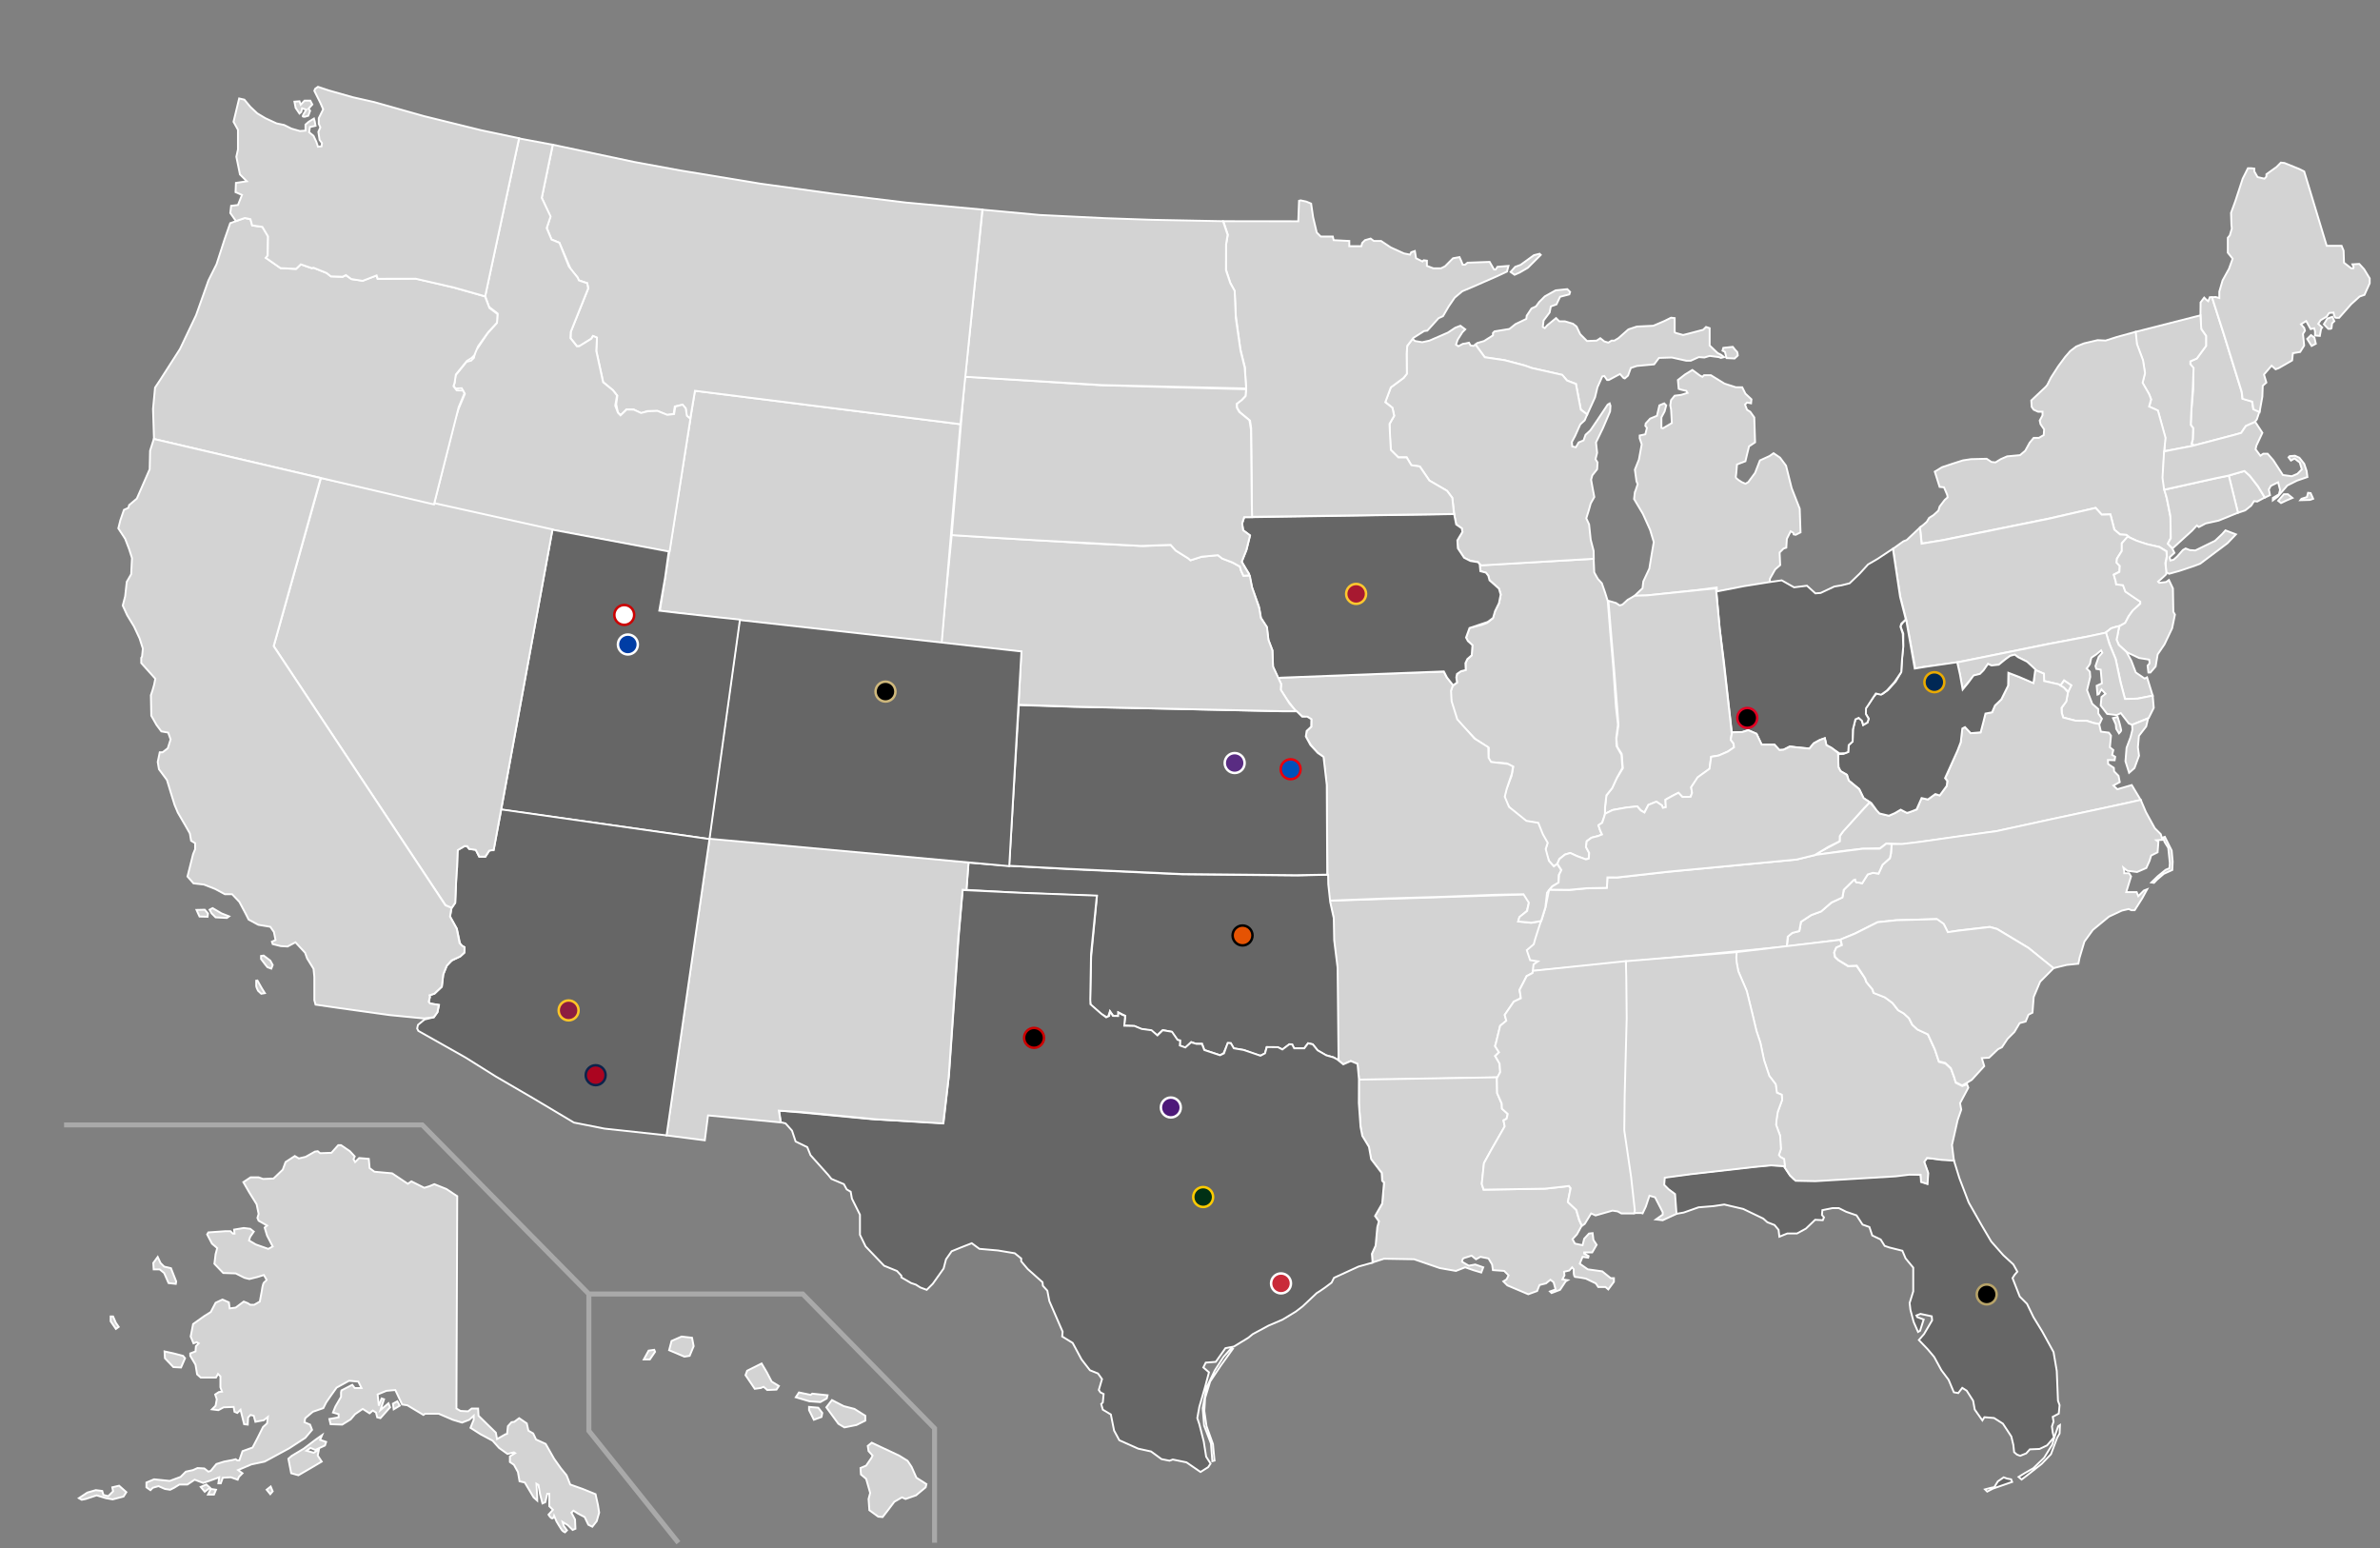 <?xml version="1.0" encoding="UTF-8" standalone="no"?>
<!-- Generator: Adobe Illustrator 13.0.2, SVG Export Plug-In . SVG Version: 6.00 Build 14948)  -->

<svg
   version="1.1"
   x="0px"
   y="0px"
   width="956.953px"
   height="622.469px"
   viewBox="-25.77 -27.288 956.953 622.469"
   enable-background="new -25.77 -27.288 956.953 622.469"
   xml:space="preserve"
   xmlns:inkscape="http://www.inkscape.org/namespaces/inkscape"
   xmlns:sodipodi="http://sodipodi.sourceforge.net/DTD/sodipodi-0.dtd"
   xmlns="http://www.w3.org/2000/svg"
   xmlns:svg="http://www.w3.org/2000/svg"><rect x="-25.77" y="-27.288" width="956.953" height="622.469" fill="#808080" stroke="none"/><defs
   id="defs2" />
<g
   id="map"
   inkscape:output_extension="org.inkscape.output.svg.inkscape"
   inkscape:version="0.46"
   sodipodi:docname="United States WIP.svg"
   sodipodi:version="0.32">
	<defs
   id="defs1" />
	
		<sodipodi:namedview
   id="base"
   borderopacity="1.0"
   bordercolor="#666666"
   pagecolor="#ffffff"
   showgrid="false"
   inkscape:zoom="7.9999999"
   inkscape:cx="754.87501"
   guidetolerance="10.0"
   inkscape:cy="284.4375"
   gridtolerance="10.0"
   showguides="true"
   objecttolerance="10.0"
   inkscape:window-height="1009"
   inkscape:window-width="1920"
   inkscape:pageshadow="2"
   inkscape:pageopacity="0.0"
   inkscape:window-x="1912"
   inkscape:window-y="-8"
   inkscape:current-layer="Schools"
   inkscape:guide-bbox="true"
   inkscape:showpageshadow="2"
   inkscape:pagecheckerboard="0"
   inkscape:deskcolor="#d1d1d1"
   inkscape:window-maximized="1">
		</sodipodi:namedview>
	<path
   id="HI"
   fill="#D3D3D3"
   stroke="#FFFFFF"
   stroke-width="0.75"
   d="M233.087,519.31l1.94-3.557l2.263-0.323l0.324,0.811   l-2.102,3.069H233.087z M243.272,515.591l6.144,2.587l2.102-0.322l1.616-3.881l-0.646-3.395l-4.203-0.485l-4.042,1.778   L243.272,515.591z M273.988,525.614l3.718,5.496l2.425-0.323l1.132-0.484l1.455,1.293l3.718-0.162l0.97-1.452l-2.91-1.778   l-1.94-3.719l-2.102-3.559l-5.82,2.91L273.988,525.614z M294.195,534.506l1.293-1.938l4.688,0.97l0.647-0.484l6.143,0.646   l-0.323,1.293l-2.587,1.455l-4.365-0.323L294.195,534.506z M299.53,539.679l1.94,3.88l3.072-1.132l0.323-1.616l-1.617-2.102   l-3.718-0.323V539.679z M306.481,538.547l2.264-2.909l4.688,2.425l4.364,1.133l4.365,2.749v1.938l-3.557,1.778l-4.852,0.97   l-2.425-1.454L306.481,538.547z M323.133,554.066l1.616-1.293l3.396,1.614l7.6,3.559l3.396,2.102l1.616,2.425l1.939,4.365   l4.042,2.587l-0.323,1.293l-3.88,3.233l-4.203,1.455l-1.455-0.646l-3.071,1.777l-2.425,3.231l-2.264,2.91l-1.778-0.162   l-3.557-2.586l-0.323-4.524l0.646-2.427l-1.614-5.656l-2.104-1.778l-0.162-2.587l2.266-0.97l2.102-3.072l0.484-0.97l-1.616-1.778   L323.133,554.066z" />
	<path
   id="AK"
   fill="#D3D3D3"
   stroke="#FFFFFF"
   stroke-width="0.75"
   d="M158.077,453.675l-0.323,85.357l1.617,0.97l3.071,0.162   l1.455-1.132h2.586l0.162,2.909l6.952,6.788l0.485,2.589l3.395-1.939l0.646-0.162l0.323-3.071l1.455-1.615l1.132-0.161l1.94-1.455   l3.071,2.102l0.647,2.91l1.94,1.131l1.131,2.426l3.88,1.777l3.395,5.982l2.748,3.88l2.263,2.748l1.455,3.718l5.012,1.778   l5.173,2.102l0.97,4.365l0.485,3.069l-0.97,3.396l-1.778,2.264l-1.617-0.809l-1.455-3.071l-2.748-1.455l-1.778-1.132l-0.809,0.809   l1.455,2.748l0.162,3.721l-1.131,0.482l-1.94-1.938l-2.102-1.293l0.485,1.614l1.293,1.778l-0.808,0.811   c0,0-0.808-0.324-1.293-0.973c-0.485-0.646-2.102-3.395-2.102-3.395l-0.97-2.266c0,0-0.323,1.295-0.97,0.973   c-0.646-0.323-1.293-1.455-1.293-1.455l1.778-1.94l-1.455-1.455v-5.011h-0.808l-0.809,3.396l-1.132,0.483l-0.97-3.719l-0.646-3.718   l-0.809-0.485l0.323,5.658v1.132l-1.455-1.293l-3.557-5.982l-2.102-0.482l-0.647-3.719l-1.616-2.909l-1.617-1.132v-2.266   l2.102-1.293l-0.485-0.323l-2.587,0.646l-3.395-2.425l-2.587-2.91l-4.85-2.586l-4.042-2.587l1.293-3.233v-1.616l-1.778,1.616   l-2.91,1.132l-3.718-1.132l-5.658-2.425h-5.496l-0.647,0.485l-6.466-3.881l-2.102-0.322l-2.749-5.82l-3.556,0.323l-3.557,1.455   l0.485,4.524l1.132-2.908l0.97,0.322l-1.455,4.364l3.233-2.748l0.646,1.616l-3.88,4.365l-1.293-0.323l-0.485-1.94l-1.293-0.808   l-1.293,1.131l-2.748-1.778l-3.072,2.104l-1.778,2.102l-3.395,2.104l-4.688-0.162l-0.485-2.102l3.718-0.646v-1.294l-2.263-0.646   l0.97-2.425l2.263-3.88v-1.776l0.162-0.81l4.365-2.264l0.97,1.293h2.749l-1.293-2.586l-3.718-0.323l-5.012,2.748l-2.425,3.396   l-1.778,2.588l-1.131,2.263l-4.203,1.455l-3.072,2.587l-0.323,1.616l2.263,0.971l0.808,2.102l-2.748,3.232l-6.466,4.204   l-7.76,4.203l-2.102,1.131l-5.335,1.132l-5.335,2.264l1.778,1.293l-1.455,1.455l-0.485,1.134l-2.748-0.973l-3.233,0.162   l-0.808,2.264h-0.97l0.323-2.426l-3.556,1.294l-2.91,0.972l-3.395-1.295l-2.91,1.939h-3.233l-2.102,1.293l-1.617,0.811   l-2.102-0.323l-2.586-1.132l-2.263,0.646l-0.97,0.971l-1.616-1.132v-1.938l3.071-1.293l6.305,0.646l4.365-1.616l2.102-2.102   l2.91-0.646l1.778-0.809l2.748,0.162l1.617,1.293l0.97-0.323l2.263-2.748l3.071-0.971l3.395-0.646l1.293-0.321l0.646,0.483h0.809   l1.293-3.719l4.042-1.455l1.94-3.718l2.263-4.526l1.617-1.455l0.323-2.587l-1.616,1.294l-3.395,0.646l-0.646-2.425l-1.293-0.323   l-0.97,0.97l-0.162,2.91l-1.455-0.162l-1.455-5.819l-1.293,1.293l-1.131-0.483l-0.324-1.939l-4.042,0.161l-2.102,1.132   l-2.586-0.322l1.455-1.454l0.485-2.587l-0.646-1.939l1.455-0.97l1.293-0.162l-0.646-1.778V526.1l-0.97-0.971l-0.808,1.455h-6.143   l-1.455-1.293l-0.646-3.88l-2.102-3.559v-0.97l2.102-0.809l0.162-2.104l1.131-1.132l-0.808-0.483l-1.293,0.483l-1.131-2.748   l0.97-5.012l4.526-3.233l2.587-1.615l1.94-3.719l2.748-1.294l2.586,1.132l0.324,2.427l2.425-0.323l3.233-2.425l1.617,0.646   l0.97,0.646h1.617l2.263-1.293l0.808-4.365c0,0,0.323-2.909,0.97-3.396c0.646-0.483,0.97-0.97,0.97-0.97l-1.131-1.938l-2.587,0.809   l-3.233,0.809l-1.94-0.483l-3.557-1.778l-5.012-0.161l-3.557-3.719l0.485-3.88l0.646-2.425l-2.102-1.778l-1.94-3.718l0.485-0.811   l6.79-0.483H66.9l0.97,0.971h0.647l-0.162-1.617l3.88-0.646l2.587,0.321l1.455,1.134l-1.455,2.102l-0.485,1.455l2.748,1.616   l5.011,1.776l1.778-0.97l-2.263-4.365l-0.97-3.231l0.97-0.81l-3.395-1.938l-0.485-1.132l0.485-1.616l-0.808-3.88l-2.91-4.688   l-2.425-4.203l2.91-1.938h3.233l1.778,0.646l4.204-0.162l3.718-3.556l1.132-3.072l3.718-2.425l1.617,0.971l2.748-0.646l3.718-2.102   l1.132-0.161l0.97,0.808l4.526-0.161l2.749-3.069h1.131l3.557,2.425l1.94,2.102l-0.485,1.131l0.646,1.132l1.617-1.614l3.88,0.321   l0.323,3.72l1.94,1.455l7.113,0.646l6.305,4.203l1.455-0.97l5.173,2.587l2.102-0.646l1.94-0.809l4.85,1.938L158.077,453.675z    M42.974,482.612l2.102,5.335l-0.162,0.97l-2.91-0.323l-1.778-4.041l-1.778-1.455h-2.425l-0.162-2.587l1.778-2.425l1.131,2.425   l1.455,1.455L42.974,482.612z M40.387,516.076l3.718,0.809l3.718,0.972l0.808,0.97l-1.616,3.719l-3.072-0.162l-3.395-3.557   L40.387,516.076z M19.695,502.012l1.131,2.587l1.132,1.616l-1.132,0.811l-2.102-3.072v-1.939L19.695,502.012L19.695,502.012z    M5.954,575.083l3.395-2.264l3.395-0.972l2.587,0.323l0.485,1.616l1.94,0.485l1.94-1.94l-0.323-1.616l2.748-0.646l2.91,2.586   l-1.131,1.777l-4.365,1.133l-2.749-0.484l-3.718-1.132l-4.365,1.455l-1.617,0.323L5.954,575.083z M54.937,570.556l1.616,1.94   l2.102-1.617l-1.455-1.293L54.937,570.556z M57.847,573.628l1.132-2.264l2.102,0.323l-0.809,1.938L57.847,573.628L57.847,573.628z    M81.449,571.688l1.455,1.778l0.97-1.132l-0.808-1.939L81.449,571.688z M90.179,559.24l1.131,5.817l2.91,0.811l5.011-2.91   l4.365-2.587l-1.616-2.425l0.485-2.425l-2.102,1.293l-2.91-0.81l1.617-1.132l1.94,0.81l3.88-1.777l0.485-1.455l-2.425-0.811   l0.808-1.938l-2.748,1.938l-4.688,3.559l-4.85,2.91L90.179,559.24z M132.534,539.355l2.425-1.455l-0.97-1.778l-1.778,0.97   L132.534,539.355z" />
	
		<path
   id="FL"
   sodipodi:nodetypes="cccccccccccccccccccccccccccccccccccccccccccccccccccccccccccccccccccccccccccccccccccccccccccccccccccccccccccccccccccccccccccccccccccccccccccccc"
   fill="#D3D3D3"
   stroke="#FFFFFF"
   stroke-width="0.75"
   d="   M759.816,439.143l2.266,7.318l3.729,9.743l5.334,9.376l3.721,6.305l4.85,5.496l4.041,3.719l1.617,2.909l-1.131,1.294l-0.811,1.293   l2.91,7.438l2.91,2.91l2.586,5.335l3.557,5.817l4.527,8.245l1.293,7.6l0.484,11.963l0.646,1.776l-0.324,3.396l-2.426,1.294   l0.324,1.938l-0.646,1.938l0.322,2.426l0.486,1.939l-2.748,3.231l-3.072,1.455l-3.879,0.161l-1.455,1.617l-2.426,0.97l-1.293-0.483   l-1.131-0.972l-0.324-2.909l-0.809-3.396l-3.396-5.173l-3.555-2.264l-3.881-0.323l-0.811,1.293l-3.07-4.364l-0.646-3.557   L765,531.858l-1.777-1.131l-1.617,2.102l-1.775-0.322l-2.105-5.013l-2.908-3.88l-2.908-5.335l-2.588-3.071l-3.557-3.719   l2.104-2.425l3.23-5.496l-0.162-1.617l-4.523-0.97l-1.617,0.646l0.322,0.647l2.588,0.97l-1.455,4.526l-0.811,0.483l-1.777-4.042   l-1.293-4.85l-0.322-2.748l1.455-4.688v-9.538l-3.072-3.719l-1.293-3.071l-5.174-1.293l-1.939-0.646l-1.615-2.587l-3.396-1.616   l-1.131-3.396l-2.748-0.971l-2.426-3.719l-4.203-1.455l-2.91-1.454h-2.586l-4.041,0.81l-0.162,1.938l0.809,0.972l-0.484,1.132   l-3.07-0.161l-3.719,3.557l-3.557,1.939h-3.881l-3.232,1.293l-0.322-2.748l-1.617-1.938l-2.908-1.133l-1.617-1.455l-8.082-3.88   l-7.6-1.777l-4.365,0.646l-5.98,0.484l-5.98,2.103l-3.479,0.613l-0.238-8.051l-2.588-1.939l-1.775-1.778l0.322-3.069l10.186-1.294   l25.543-2.909l6.789-0.646l5.436,0.28l2.588,3.88l1.455,1.455l8.098,0.516l10.82-0.646l21.512-1.293l5.445-0.675l5.107,0.204   l0.428,2.909l2.232,0.81l0.232-4.63l-1.527-4.174l1.311-1.439l5.555,0.455L759.816,439.143z M772.363,571.548l2.424-0.646   l1.293-0.242l1.455-2.345l2.344-1.616l1.295,0.482l1.697,0.323l0.404,1.051l-3.479,1.213l-4.203,1.455l-2.344,1.214   L772.363,571.548z M785.861,566.536l1.213,1.051l2.748-2.102l5.334-4.203l3.719-3.88l2.506-6.628l0.971-1.697l0.16-3.396   l-0.727,0.485l-0.971,2.829l-1.455,4.605l-3.232,5.256l-4.365,4.201l-3.395,1.94L785.861,566.536z"
   style="fill:#666666;fill-opacity:1" />
	<path
   id="NH"
   sodipodi:nodetypes="ccccccccccccccccccccccccccccccccc"
   fill="#D3D3D3"
   stroke="#FFFFFF"
   stroke-width="0.75"
   d="   M880.798,142.425l0.869-1.077l1.09-3.291l-2.543-0.914l-0.482-3.071l-3.881-1.132l-0.322-2.748l-7.275-23.441l-4.602-14.543   l-0.896-0.005l-0.645,1.617l-0.646-0.485l-0.971-0.97l-1.455,1.94l-0.049,5.032l0.313,5.667l1.939,2.748v4.042l-3.719,5.063   l-2.586,1.131v1.132l1.131,1.778v8.568l-0.811,9.215l-0.16,4.85l0.971,1.293l-0.16,4.526l-0.486,1.778l0.969,0.709l16.789-4.425   l2.176-0.603l1.844-2.773L880.798,142.425z" />
	<path
   id="path57"
   fill="none"
   stroke="#A9A9A9"
   stroke-width="2"
   d="M211,493v55l36,45 M0,425h144l67,68h86l53,54v46" />
	<g
   id="MI">
		
			<path
   id="MI-"
   sodipodi:nodetypes="cccccccccccsccccccccccccccccccccccccccccccccccccccccccccccccccccccccccccccccccccccccccccccccccccc"
   fill="#D3D3D3"
   stroke="#FFFFFF"
   stroke-width="0.75"
   d="    M697.861,177.237l-3.234-8.245l-2.264-9.053l-2.424-3.233l-2.588-1.778l-1.615,1.132l-3.881,1.778l-1.939,5.011l-2.748,3.718    l-1.131,0.646l-1.455-0.646c0,0-2.588-1.455-2.426-2.102c0.162-0.646,0.482-5.012,0.482-5.012l3.396-1.293l0.809-3.395    l0.646-2.586l2.426-1.617l-0.324-10.023l-1.617-2.263l-1.293-0.809l-0.809-2.102l0.809-0.808l1.617,0.323l0.162-1.617L676.037,131    l-1.295-2.586h-2.586l-4.525-1.455l-5.498-3.395h-2.748l-0.645,0.647l-0.973-0.485l-3.07-2.264l-2.908,1.778l-2.91,2.263    l0.322,3.557l0.971,0.323l2.104,0.485l0.482,0.809l-2.586,0.808l-2.586,0.324l-1.455,1.778l-0.324,2.102l0.324,1.616l0.322,5.497    l-3.557,2.104l-0.646-0.162v-4.203l1.293-2.425l0.646-2.425l-0.811-0.809l-1.938,0.809l-0.973,4.203l-2.748,1.131l-1.775,1.94    l-0.162,0.97l0.645,0.809l-0.645,2.586l-2.264,0.485v1.132l0.809,2.425l-1.131,6.143l-1.617,4.042l0.646,4.688l0.484,1.131    l-0.809,2.425l-0.324,0.808l-0.322,2.748l3.557,5.981l2.91,6.466l1.455,4.85l-0.809,4.688l-0.971,5.981l-2.426,5.173l-0.322,2.748    l-3.262,3.085l4.41-0.162l21.418-2.264l7.277-0.987l0.098,1.667l6.854-1.213l10.297-1.503l3.854-0.461l0.141-0.587l0.16-1.455    l2.104-3.718l2-1.738l-0.223-5.052l1.598-1.597l1.09-0.343l0.223-3.557l1.535-3.031l1.053,0.606l0.162,0.646l0.809,0.162    l1.939-0.97L697.861,177.237z" />
		
			<path
   id="SP-"
   inkscape:label="#SP-"
   sodipodi:nodetypes="ccccccccccccccsccccccccccccccccccccccccccccccccccccccccccccccccccccccccccccccccccccccccccccccccccccccccccccccc"
   fill="#D3D3D3"
   stroke="#FFFFFF"
   stroke-width="0.75"
   d="    M581.619,82.059l1.83-2.058l2.172-0.8l5.373-3.887l2.285-0.571l0.457,0.457l-5.145,5.144l-3.314,1.943l-2.059,0.915    L581.619,82.059z M667.794,114.187l0.646,2.506l3.23,0.162l1.293-1.212c0,0-0.08-1.455-0.402-1.617    c-0.322-0.162-1.615-1.859-1.615-1.859l-2.186,0.243l-1.615,0.161l-0.322,1.132L667.794,114.187z M567.492,111.213l0.717-0.581    l2.748-0.809l3.557-2.263v-0.97l0.646-0.646l5.98-0.97l2.426-1.94l4.363-2.102l0.162-1.293l1.939-2.91l1.775-0.808l1.295-1.778    l2.264-2.264l4.365-2.425l4.688-0.485l1.133,1.132l-0.322,0.97l-3.719,0.97l-1.455,3.071l-2.264,0.809l-0.484,2.425l-2.426,3.233    l-0.322,2.587l0.809,0.485l0.971-1.132l3.557-2.91l1.295,1.293h2.264l3.23,0.97l1.455,1.132l1.455,3.071l2.748,2.748l3.881-0.161    l1.455-0.97l1.615,1.293l1.617,0.485l1.293-0.808h1.133l1.615-0.97l4.043-3.557l3.395-1.131l6.629-0.323l4.525-1.94l2.586-1.293    l1.455,0.162v5.658l0.484,0.323l2.91,0.808l1.938-0.485l6.146-1.617l1.131-1.131l1.455,0.485v6.951l3.23,3.072l1.295,0.646    l1.293,0.97l-1.293,0.323l-0.809-0.323l-3.719-0.485l-2.104,0.647l-2.264-0.162l-3.232,1.455h-1.777l-5.818-1.293l-5.174,0.162    l-1.939,2.586l-6.951,0.647l-2.426,0.808l-1.131,3.072l-1.293,1.131l-0.484-0.162l-1.455-1.617l-4.525,2.425h-0.646l-1.133-1.617    l-0.809,0.162l-1.939,4.365l-0.971,4.042l-3.182,7.001l-1.178-1.035l-1.371-1.031l-1.939-10.288l-3.545-1.37l-2.053-2.286    l-12.119-2.744l-2.855-1.029l-8.229-2.173l-7.893-1.143L567.492,111.213z" />
	</g>
	<path
   id="VT"
   sodipodi:nodetypes="ccccccccccccccccccccccccccccc"
   fill="#D3D3D3"
   stroke="#FFFFFF"
   stroke-width="0.75"
   d="   M844.484,154.058l0.314-5.346l-2.891-10.784l-0.646-0.323l-2.908-1.293l0.809-2.91l-0.809-2.102l-2.699-4.64l0.969-3.88   l-0.807-5.173l-2.428-6.466l-0.805-4.922l26.418-6.732l0.311,5.522l1.916,2.743v4.041l-3.707,5.058l-2.588,1.143l-0.012,1.121   l1.313,1.52l-0.313,8.098l-0.609,9.259l-0.229,5.557l0.971,1.293l-0.162,4.57l-0.482,1.69l1.014,0.727l-7.438,1.507   L844.484,154.058z" />
	
		<path
   id="ME"
   sodipodi:nodetypes="ccccccccsccccccccccccccccccccccccccccccccccccccccccccccccccccccccccccccccccccccccccccccccsccccc"
   fill="#D3D3D3"
   stroke="#FFFFFF"
   stroke-width="0.75"
   d="   M922.839,78.831l1.939,2.102l2.264,3.718v1.94l-2.102,4.688l-1.939,0.647l-3.395,3.071l-4.852,5.497c0,0-0.646,0-1.293,0   s-0.971-2.102-0.971-2.102l-1.779,0.162l-0.969,1.455l-2.426,1.455l-0.971,1.455l1.615,1.455l-0.482,0.646l-0.484,2.749   l-1.941-0.162v-1.617l-0.32-1.293l-1.455,0.323l-1.777-3.233l-2.102,1.293l1.293,1.455l0.322,1.132l-0.811,1.293l0.324,3.072   l0.162,1.617l-1.617,2.586l-2.91,0.485l-0.322,2.91l-5.336,3.071l-1.293,0.485l-1.617-1.455l-3.068,3.556l0.969,3.233l-1.455,1.293   l-0.16,4.365l-1.125,6.259l-2.461-1.156l-0.486-3.072l-3.879-1.131l-0.322-2.749l-7.273-23.441l-4.699-14.64l1.42-0.118l1.516,0.41   v-2.587l1.309-4.496l2.588-4.688l1.455-4.042l-1.941-2.425v-5.979l0.811-0.97l0.809-2.749l-0.16-1.455l-0.16-4.85l1.775-4.85   l2.91-8.892l2.104-4.203h1.293l1.293,0.162v1.132l1.293,2.263l2.748,0.646l0.809-0.808v-0.97l4.043-2.91l1.777-1.778l1.455,0.162   l5.979,2.425l1.941,0.97l9.053,29.907h5.98l0.809,1.94l0.162,4.85l2.91,2.263h0.809l0.16-0.485l-0.484-1.132L922.839,78.831z    M901.908,108.979l1.535-1.536l1.375,1.051l0.564,2.425l-1.697,0.889L901.908,108.979z M908.617,103.078l1.777,1.859   c0,0,1.293,0.081,1.293-0.242c0-0.323,0.242-2.021,0.242-2.021l0.891-0.808l-0.811-1.778l-2.02,0.728L908.617,103.078z" />
	<path
   id="RI"
   sodipodi:nodetypes="ccccccccccc"
   fill="#D3D3D3"
   stroke="#FFFFFF"
   stroke-width="0.75"
   d="M874.07,178.896   l-3.695-14.956l6.27-1.845l2.191,1.927l3.305,4.32l2.689,4.402l-3,1.625l-1.293-0.162l-1.133,1.778l-2.426,1.94L874.07,178.896z" />
	<path
   id="NY"
   fill="#D3D3D3"
   stroke="#FFFFFF"
   stroke-width="0.75"
   d="M830.38,188.746l-1.133-0.97l-2.586-0.161l-2.264-1.94   l-1.633-6.129l-3.459,0.091l-2.441-2.708l-19.387,4.382l-43,8.73l-7.529,1.228l-0.738-6.468l1.428-1.125l1.293-1.132l0.973-1.617   l1.775-1.131l1.941-1.778l0.484-1.617l2.102-2.748l1.131-0.97l-0.16-0.97l-1.295-3.072l-1.775-0.162l-1.939-6.143l2.91-1.778   l4.363-1.455l4.043-1.293l3.23-0.485l6.305-0.162l1.939,1.293l1.617,0.162l2.102-1.293l2.586-1.131l5.176-0.485l2.102-1.778   l1.777-3.233l1.615-1.94h2.104l1.938-1.131l0.162-2.264l-1.455-2.102l-0.32-1.455l1.131-2.102v-1.455h-1.777l-1.779-0.808   l-0.809-1.132l-0.16-2.586l5.818-5.497l0.646-0.808l1.455-2.91l2.91-4.526l2.748-3.718l2.102-2.425l2.414-1.826l3.082-1.246   l5.496-1.293l3.234,0.162l4.523-1.455l7.564-2.071l0.521,4.98l2.426,6.466l0.809,5.173l-0.971,3.88l2.588,4.527l0.809,2.102   l-0.809,2.91l2.91,1.293l0.645,0.323l3.072,10.993l-0.537,5.06l-0.484,10.831l0.811,5.497l0.809,3.557l1.453,7.274v8.083   l-1.131,2.264l1.84,1.993l0.797,1.678l-1.939,1.778l0.322,1.293l1.295-0.323l1.453-1.293l2.266-2.586l1.131-0.647l1.617,0.647   l2.264,0.162l7.92-3.88l2.91-2.748l1.293-1.455l4.205,1.617l-3.396,3.556l-3.881,2.91l-7.111,5.335l-2.586,0.97l-5.82,1.94   l-4.041,1.131l-1.174-0.533L845,199.18l0.482-2.749l-0.16-2.102l-2.813-1.699l-4.527-0.97l-3.879-1.131L830.38,188.746z" />
	
		<path
   id="PA"
   sodipodi:nodetypes="cccccccccccccccccccccccccccccccccccccccccccc"
   fill="#D3D3D3"
   stroke="#FFFFFF"
   stroke-width="0.75"
   d="   M825.125,224.692l1.307-0.271l2.33-1.253l1.213-2.483l1.615-2.263l3.234-3.071v-0.809l-2.426-1.617l-3.559-2.425l-0.969-2.586   l-2.748-0.323l-0.162-1.132l-0.809-2.748l2.264-1.132l0.162-2.425l-1.295-1.293l0.162-1.616l1.938-3.072v-3.072l2.699-2.646   l-0.922-0.675l-2.523-0.193l-2.295-1.94l-1.549-6.116l-3.506,0.101l-2.455-2.704l-18.09,4.198l-43.002,8.729l-8.895,1.455   l-0.619-6.521l-5.361,5.068l-1.293,0.485l-4.203,3.009l2.912,19.138l2.479,9.729l3.572,19.261l3.27-0.638l11.943-1.502   l37.926-7.665l14.877-2.823l8.301-1.623l0.27-0.239l2.102-1.616L825.125,224.692z" />
	
		<path
   id="NJ"
   sodipodi:nodetypes="ccccccccccccccccccccccccccccccccccccccccccccccccccc"
   fill="#D3D3D3"
   stroke="#FFFFFF"
   stroke-width="0.75"
   d="   M829.679,188.46l-2.32,2.734v3.072l-1.939,3.071l-0.162,1.617l1.293,1.293l-0.162,2.425l-2.262,1.131l0.807,2.749l0.162,1.131   l2.748,0.324l0.971,2.586l3.559,2.425l2.424,1.617v0.808l-2.982,2.697l-1.615,2.263l-1.455,2.748l-2.264,1.293l-0.463,1.603   l-0.242,1.212l-0.607,2.607l1.092,2.244l3.232,2.91l4.85,2.263l4.043,0.647l0.16,1.455l-0.809,0.97l0.322,2.748h0.811l2.102-2.425   l0.809-4.85l2.748-4.042l3.072-6.466l1.131-5.497l-0.645-1.132l-0.162-9.376l-1.617-3.395l-1.131,0.808l-2.748,0.323l-0.484-0.485   l1.133-0.97l2.102-1.94l0.063-1.094l-0.385-3.434l0.574-2.748l-0.119-1.969l-2.807-1.75l-5.092-1.176l-4.141-1.381L829.679,188.46z   " />
	<path
   id="DE"
   sodipodi:nodetypes="cccccccccccccccccccc"
   fill="#D3D3D3"
   stroke="#FFFFFF"
   stroke-width="0.75"
   d="M825.626,228.279   l0.367-2.147l0.375-1.691l-1.623,0.397l-1.615,0.468l-2.205,1.764l1.719,5.043l2.266,5.658l2.102,9.7l1.617,6.305l5.012-0.162   l6.145-1.181l-2.268-7.386l-0.969,0.485l-3.557-2.425l-1.779-4.688l-1.938-3.557l-3.146-2.87l-0.865-2.098L825.626,228.279z" />
	
		<path
   id="MD"
   sodipodi:nodetypes="ccccccccccccccccccccccccccccccccccccccccccccccccccsccccccccccccccccccccccccccccsccc"
   fill="#D3D3D3"
   stroke="#FFFFFF"
   stroke-width="0.75"
   d="   M839.792,252.415l-6.01,1.204l-5.145,0.118l-1.844-6.923l-1.924-9.169l-2.574-6.188l-1.287-4.398l-7.506,1.623l-14.877,2.823   l-37.451,7.551l1.131,5.012l0.973,5.658l0.32-0.324l2.104-2.425l2.264-2.618l2.426-0.615l1.455-1.455l1.777-2.586l1.293,0.646   l2.91-0.323l2.586-2.102l2.008-1.453l1.846-0.485l1.646,1.13l2.91,1.455l1.938,1.778l1.213,1.536l4.121,1.698v2.91l5.496,1.293   l1.146,0.542l1.412-2.028l2.883,1.97l-1.279,2.482l-0.764,3.985l-1.779,2.587v2.102l0.646,1.778l5.063,1.355l4.313-0.062l3.07,0.97   l2.104,0.323l0.971-2.102l-1.455-2.102v-1.778l-2.424-2.102l-2.104-5.496l1.293-5.335l-0.16-2.102l-1.295-1.293   c0,0,1.455-1.617,1.455-2.263s0.484-2.102,0.484-2.102l1.939-1.293l1.938-1.617l0.486,0.97l-1.455,1.617l-1.293,3.718l0.322,1.131   l1.777,0.323l0.484,5.497l-2.104,0.97l0.324,3.556l0.484-0.162l1.131-1.94l1.617,1.778l-1.617,1.293l-0.322,3.395l2.586,3.395   l3.881,0.485l1.615-0.808l3.236,4.183l1.357,0.536l6.652-2.797l2.008-4.024L839.792,252.415z M823.822,261.443l1.133,2.506   l0.16,1.778l1.133,1.859c0,0,0.889-0.889,0.889-1.212s-0.727-3.071-0.727-3.071l-0.73-2.344L823.822,261.443z" />
	
		<path
   id="VA"
   sodipodi:nodetypes="ccccccccccccccccccccccccccccccccccccccccccccccccccccccccccccccccccccccccccccccccccc"
   fill="#D3D3D3"
   stroke="#FFFFFF"
   stroke-width="0.75"
   d="   M831.638,266.069l-0.143-1.947l6.453-2.55l-0.771,3.218l-2.92,3.779l-0.418,4.586l0.461,3.391l-1.828,4.978l-2.164,1.916   l-1.471-4.641l0.447-5.449l1.586-4.183L831.638,266.069z M834.978,294.37l-58.174,12.575l-37.428,5.28l-6.678-0.375l-2.586,1.926   l-7.338,0.222l-8.385,0.979l-10.914,1.613l10.471-5.61l-0.016-2.076l1.521-2.146l10.555-11.501l3.947,4.477l3.783,0.965   l2.543-1.141l2.236-1.312l2.535,1.344l3.914-1.428l1.877-4.557l2.604,0.54l2.854-2.131l1.799,0.493l2.826-3.676l0.352-2.083   l-0.965-1.276l1.004-1.867l5.271-12.277l0.617-5.735l1.229-0.523l2.18,2.443l3.936-0.301l1.932-7.573l2.793-0.561l1.051-2.741   l2.58-2.347l2.77-5.695l0.086-5.067l9.822,3.823c0.682,0.34,0.832-5.049,0.832-5.049l3.652,1.598l0.066,2.938l5.785,1.299   l2.133,1.176l1.66,2.056l-0.656,3.648l-1.945,2.591l0.109,2.059l0.59,1.853l4.979,1.268l4.451,0.04l3.066,0.958l1.943,0.31   l0.715,3.088l3.191,0.402l0.867,1.2l-0.439,4.69l1.375,1.104l-0.479,1.931l1.229,0.79l-0.223,1.385l-2.693-0.095l0.088,1.616   l2.281,1.543l0.121,1.412l1.771,1.786l0.492,2.524l-2.553,1.381l1.572,1.494l5.801-1.686L834.978,294.37z" />
	
		<path
   id="WV"
   sodipodi:nodetypes="ccccccccccccccccccccccccccccccccccccccccscccccccccccccccccccccccccccccccccccccccccc"
   fill="#666666"
   stroke="#FFFFFF"
   stroke-width="0.75"
   d="   M761.185,238.967l1.113,4.945l1.082,6.031l2.131-2.581l2.266-3.072l2.535-0.615l1.455-1.455l1.779-2.586l1.445,0.646l2.91-0.323   l2.586-2.102l2.006-1.453l1.846-0.485l1.305,1.016l3.645,1.822l1.938,1.778l1.375,1.293l-0.762,5.555l-5.836-2.542l-4.244-1.622   l-0.102,5.178l-2.748,5.537l-2.529,2.427l-1.191,2.75l-2.645,0.5l-0.896,3.602l-1.045,3.95l-3.969,0.341l-2.322-2.439l-1.07,0.56   l-0.633,5.47l-1.352,3.535l-4.959,10.955l0.896,1.161l-0.205,1.908l-2.811,3.885l-1.809-0.544l-2.969,2.16l-2.541-0.572l-2,4.556   c0,0-3.262,1.43-3.924,1.367c-0.16-0.015-2.471-1.248-2.471-1.248l-2.336,1.379l-2.41,1.045l-3.744-0.89l-1.121-1.169l-2.191-3.022   l-3.143-1.988l-1.711-3.623l-4.285-3.468l-0.646-2.263l-2.586-1.455l-0.809-1.617l-0.242-5.254l2.182-0.081l1.939-0.808   l0.162-2.748l1.615-1.455l0.162-5.012l0.971-3.88l1.293-0.646l1.295,1.132l0.482,1.778l1.777-0.97l0.484-1.617l-1.131-1.778v-2.425   l0.971-1.293l2.264-3.395l1.293-1.455l2.102,0.485l2.266-1.617l3.07-3.395l2.264-3.88l0.322-5.658l0.484-5.011v-4.688l-1.131-3.071   l0.969-1.455l1.283-1.293l3.492,19.827l4.631-0.751L761.185,238.967z" />
	
		<path
   id="OH"
   sodipodi:nodetypes="cccccccccccccccccccccccccccccccccccccccccccccccccccccccccccccccc"
   fill="#D3D3D3"
   stroke="#FFFFFF"
   stroke-width="0.75"
   d="   M735.326,193.328l-6.094,4.054l-3.883,2.263l-3.395,3.718l-4.041,3.88l-3.234,0.808l-2.906,0.485l-5.498,2.587l-2.104,0.162   l-3.395-3.072l-5.174,0.646l-2.588-1.455l-2.381-1.351l-4.893,0.704l-10.186,1.617l-11.207,2.185l1.293,14.63l1.777,13.741   l2.588,23.44l0.564,4.832l4.123-0.129l2.426-0.808l3.363,1.503l2.068,4.365l5.141-0.018l1.893,2.119l1.762-0.065l2.537-1.341   l2.506,0.372l5.422,0.482l1.727-2.133l2.348-1.293l2.068-0.681l0.646,2.749l1.777,0.97l3.477,2.344l2.184-0.081l1.332-0.492   l0.186-2.762l1.586-1.455l0.1-4.792l1.023-4.109l1.301-0.601l1.32,1.148l0.537,1.697l1.719-1.038l0.439-1.46l-1.117-1.903   l0.066-2.314l0.748-1.072l2.152-3.306l1.051-1.543l2.102,0.485l2.266-1.617l3.07-3.395l2.771-4.079l0.318-5.055l0.484-5.012   l-0.176-5.307l-0.955-2.896l0.35-1.188l1.807-1.75l-2.289-9.047L735.326,193.328z"
   style="fill:#666666;fill-opacity:1" />
	<path
   id="IN"
   fill="#D3D3D3"
   stroke="#FFFFFF"
   stroke-width="0.75"
   d="M619.57,299.971l0.063-2.857l0.486-4.527l2.262-2.91   l1.779-3.88l2.586-4.203l-0.484-5.82l-1.777-2.748l-0.322-3.233l0.809-5.496l-0.484-6.952l-1.293-16.004l-1.293-15.358   l-0.973-11.72l3.072,0.889l1.453,0.97l1.133-0.323l2.102-1.94l2.83-1.617l5.094-0.162l21.984-2.263l5.576-0.533l1.502,15.957   l4.252,36.841l0.6,5.771l-0.371,2.263l1.229,1.795l0.096,1.373l-2.52,1.6l-3.539,1.551l-3.203,0.55l-0.598,4.867l-4.574,3.313   l-2.797,4.01l0.322,2.376l-0.58,1.534h-3.326l-1.586-1.616l-2.494,1.262l-2.684,1.503l0.16,3.055l-1.191,0.258l-0.469-1.019   l-2.166-1.503l-3.25,1.342l-1.553,3.006l-1.438-0.809l-1.455-1.6l-4.465,0.485l-5.594,0.97L619.57,299.971z" />
	
		<path
   id="IL"
   sodipodi:nodetypes="ccccccccccccccccccccccccccccccccccccccccccccccccccccccccccccccccccccccccccccccccccc"
   fill="#D3D3D3"
   stroke="#FFFFFF"
   stroke-width="0.75"
   d="   M619.541,300.342l0.031-3.229l0.566-4.646l2.332-2.916l1.867-4.076l2.232-3.995l-0.371-5.252l-2.006-3.543l-0.098-3.347   l0.695-5.269l-0.826-7.179l-1.064-15.777l-1.293-15.017l-0.924-11.64l-0.271-0.921l-0.809-2.587l-1.295-3.718l-1.613-1.778   l-1.455-2.587l-0.234-5.489l-45.797,2.598l0.23,2.372l2.283,0.686l0.916,1.144l0.457,1.829l3.889,3.429l0.686,2.287l-0.686,3.429   l-1.83,3.658l-0.688,2.515l-2.285,1.829l-1.828,0.686l-5.26,1.372l-0.686,1.829l-0.688,2.058l0.688,1.372l1.828,1.6l-0.229,4.115   l-1.83,1.601l-0.686,1.6v2.744l-1.83,0.457l-1.6,1.144l-0.229,1.372l0.229,2.058l-1.715,1.314l-1.029,2.801l0.459,3.658   l2.285,7.316l7.314,7.544l5.486,3.658l-0.229,4.344l0.914,1.372l6.4,0.458l2.744,1.372l-0.688,3.658l-2.287,5.944l-0.686,3.201   l2.287,3.886l6.4,5.259l4.57,0.687l2.059,5.029l2.059,3.2l-0.914,2.973l1.602,4.115l1.828,2.058l1.414-0.881l0.908-2.074   l2.213-1.747l2.131-0.615l2.605,1.182l3.627,1.376l1.188-0.299l0.199-2.259l-1.287-2.412l0.305-2.376l1.84-1.349l3.02-0.81   l1.262-0.458l-0.611-1.388l-0.791-2.354l1.432-0.98L619.541,300.342z" />
	<path
   id="CT"
   sodipodi:nodetypes="cccccccccccccccc"
   fill="#D3D3D3"
   stroke="#FFFFFF"
   stroke-width="0.75"
   d="M874.068,178.863   l-3.68-14.879l-4.719,0.92l-21.229,4.743l1,3.226l1.455,7.275l0.178,8.967l-1.221,2.175l1.922,1.933l4.27-3.906l3.557-3.233   l1.939-2.102l0.811,0.646l2.748-1.455l5.174-1.132L874.068,178.863z" />
	
		<path
   id="WI"
   sodipodi:nodetypes="ccccccccccccccccccccccccccccccccccccccccccccccccccccccccccccccccccccccccccccccccccccccccc"
   fill="#D3D3D3"
   stroke="#FFFFFF"
   stroke-width="0.75"
   d="   M615.066,197.369L615,194.212l-1.18-4.527l-0.646-6.143l-1.131-2.425l0.969-3.072l0.811-2.91l1.455-2.586l-0.646-3.395   l-0.646-3.557l0.484-1.778l1.939-2.425l0.162-2.748l-0.811-1.293l0.646-2.586l-0.453-4.171l2.748-5.658l2.91-6.79l0.16-2.263   l-0.322-0.97l-0.809,0.485l-4.203,6.305l-2.75,4.042l-1.938,1.778l-0.811,2.263l-1.955,0.808l-1.131,1.94l-1.455-0.323l-0.16-1.778   l1.295-2.425l2.102-4.688l1.777-1.617l0.988-2.358l-2.561-1.901l-1.975-10.367l-3.549-1.342l-1.945-2.308l-12.129-2.722   l-2.875-1.012l-8.215-2.167l-7.918-1.159l-3.766-5.13l-0.75,0.554l-1.197-0.162l-0.646-1.131l-1.334,0.296l-1.131,0.162   l-1.779,0.97l-0.969-0.646l0.645-1.94l1.939-3.071l1.133-1.132l-1.939-1.455l-2.102,0.808l-2.91,1.94l-7.438,3.233l-2.91,0.646   l-2.908-0.485l-0.982-0.878l-2.115,2.835l-0.229,2.744v8.459l-1.145,1.601l-5.258,3.886l-2.285,5.944l0.457,0.229l2.514,2.058   l0.688,3.201l-1.828,3.201v3.887l0.457,6.63l2.973,2.972h3.43l1.828,3.201l3.43,0.458l3.889,5.715l7.088,4.115l2.057,2.744   l0.914,7.43l0.688,3.315l2.285,1.601l0.23,1.372l-2.059,3.429l0.229,3.201l2.516,3.887l2.516,1.143l2.973,0.458l1.344,1.38   L615.066,197.369z" />
	
		<path
   id="NC"
   sodipodi:nodetypes="cccccccccccccccccccccccccccccccccccccccccccccccccccccccccccscccccccccccccccccccccccccccccccc"
   fill="#D3D3D3"
   stroke="#FFFFFF"
   stroke-width="0.75"
   d="   M834.982,294.315l2.084,4.917l3.557,6.467l2.426,2.425l0.646,2.265l-2.426,0.16l0.809,0.646l-0.322,4.204l-2.588,1.293   l-0.645,2.103l-1.293,2.909l-3.721,1.617l-2.426-0.323l-1.455-0.161l-1.615-1.294l0.322,1.294v0.969h1.939l0.809,1.295   l-1.938,6.305h4.201l0.646,1.615l2.264-2.263l1.293-0.485l-1.938,3.559l-3.072,4.852h-1.293l-1.131-0.484l-2.748,0.646   l-5.174,2.425l-6.467,5.336l-3.396,4.688l-1.939,6.467l-0.482,2.427l-4.689,0.483L799.767,362l-9.945-8.202l-12.609-7.598   l-2.91-0.81l-12.607,1.455l-4.277,0.75l-1.615-3.232l-2.971-2.116l-16.49,0.485l-7.271,0.808l-9.055,4.526l-6.145,2.586   l-21.178,2.588l0.5-4.055l1.777-1.455l2.748-0.646l0.646-3.719l4.203-2.748l3.881-1.455l4.203-3.557l4.361-2.104l0.646-3.07   l3.881-3.879l0.646-0.162c0,0,0,1.133,0.809,1.133s1.939,0.322,1.939,0.322l2.264-3.559l2.102-0.646l2.266,0.323l1.613-3.557   l2.91-2.587l0.486-2.102l0.188-3.648l4.275-0.022l7.199-0.854l15.758-2.252l15.135-2.088l21.643-4.719l19.982-4.258l11.176-2.406   L834.982,294.315z M839.251,327.521l2.588-2.506l3.152-2.586l1.535-0.646l0.16-2.021l-0.646-6.143l-1.455-2.344l-0.646-1.859   l0.729-0.242l2.748,5.496l0.404,4.445l-0.162,3.396l-3.396,1.536l-2.828,2.424l-1.133,1.213L839.251,327.521z" />
	<path
   id="DC"
   sodipodi:nodetypes="cccccc"
   fill="#D3D3D3"
   stroke="#FFFFFF"
   stroke-width="0.75"
   d="M805.82,250.844l-1.859-1.824   l-1.232-0.686l1.443-2.022l2.889,1.948L805.82,250.844z" />
	
		<path
   id="MA"
   sodipodi:nodetypes="ccccccccccccccccccccccccccccccccccccccccccccccccccccccccccccccc"
   fill="#D3D3D3"
   stroke="#FFFFFF"
   stroke-width="0.75"
   d="   M899.623,173.254l2.172-0.686l0.459-1.714l1.027,0.114l1.027,2.286l-1.258,0.457l-3.887,0.115L899.623,173.254z M890.25,174.054   l2.287-2.629h1.6l1.83,1.486l-2.398,1.029l-2.176,1.029L890.25,174.054z M855.451,152.066l17.646-4.641l2.266-0.646l1.914-2.796   l3.734-1.664l2.891,4.413l-2.426,5.173l-0.322,1.455l1.938,2.587l1.133-0.809h1.777l2.264,2.587l3.881,5.981l3.557,0.485   l2.264-0.97l1.779-1.778l-0.811-2.748l-2.102-1.617l-1.455,0.808l-0.971-1.293l0.484-0.485l2.102-0.162l1.777,0.808l1.939,2.425   l0.971,2.91l0.322,2.425l-4.203,1.455l-3.879,1.94l-3.881,4.526l-1.938,1.455v-0.97l2.426-1.455l0.482-1.778l-0.809-3.072   l-2.91,1.455l-0.809,1.455l0.484,2.264l-2.064,1l-2.748-4.527l-3.396-4.365l-2.068-1.813l-6.533,1.876l-5.092,1.051l-20.678,4.592   l-0.666-4.768l0.646-10.588l4.289-0.889L855.451,152.066z" />
	
		<path
   id="TN"
   sodipodi:nodetypes="ccccccccccccccccccccccccccccccsccccccccccccc"
   fill="#D3D3D3"
   stroke="#FFFFFF"
   stroke-width="0.75"
   d="   M696.677,318.254l-51.893,5.012l-15.76,1.778l-4.621,0.513l-3.867-0.027l-0.223,4.103l-8.188,0.265l-6.951,0.646l-8.09-0.125   l-1.414,7.073l-1.697,5.479l-3.293,2.752l-1.348,4.381l-0.324,2.586l-4.041,2.265l1.455,3.558l-0.971,4.364l-0.967,0.789   l108.156-10.408l0.402-3.954l1.813-1.49l2.834-0.75l0.672-3.717l4.1-2.705l4.047-1.492l4.084-3.57l4.438-2.025l0.521-3.066   l4.064-3.983l0.551-0.114c0,0,0.031,1.133,0.84,1.133c0.811,0,1.939,0.354,1.939,0.354l2.264-3.588l2.07-0.646l2.273,0.297   l1.6-3.533l2.955-2.645l0.422-1.939l0.309-3.711l-2.145-0.198l-2.604,2.026l-6.992,0.029l-18.359,2.387L696.677,318.254z" />
	
		<path
   id="AR"
   sodipodi:nodetypes="cccccccccccccccccccccccccccccccccccccccc"
   fill="#D3D3D3"
   stroke="#FFFFFF"
   stroke-width="0.75"
   d="   M593.826,343.053l-3.98,0.717l-5.111-0.633l0.422-1.604l2.979-2.566l0.943-3.656l-1.828-2.973l-78.418,2.516l1.6,6.858v8.229   l1.371,10.975l0.23,37.837l2.285,1.943l2.973-1.371l2.742,1.143l0.682,6.573l55.621-1.141l1.146-2.092l-0.287-3.55l-1.826-2.972   l1.6-1.484l-1.6-2.513l0.686-2.51l1.367-5.605l2.521-2.063l-0.689-2.284l3.658-5.372l2.744-1.368l-0.113-1.492l-0.346-1.826   l2.855-5.6l2.402-1.257l0.385-3.429l1.771-1.24l-3.146-0.482l-1.34-4.013l2.803-2.377l0.553-2.021l1.277-4.047L593.826,343.053z" />
	
		<path
   id="MO"
   sodipodi:nodetypes="cccccccccccccccccccccccccccccccccccccccccccccccccccccccccccc"
   fill="#D3D3D3"
   stroke="#FFFFFF"
   stroke-width="0.75"
   d="   M558.441,248.113l-2.521-3.087l-1.143-2.286l-64.357,2.4l-2.287,0.114l1.258,2.515l-0.229,2.286l2.516,3.887l3.086,4.115   l3.088,2.743l2.16,0.229l1.496,0.915v2.972l-1.828,1.601l-0.457,2.286l2.059,3.429l2.516,2.972l2.516,1.829l1.371,11.66   l0.314,36.073l0.229,4.688l0.457,5.385l22.436-0.865l23.205-0.688l20.805-0.803l11.654-0.229l2.17,3.428l-0.686,3.307l-3.088,2.402   l-0.57,1.838l5.379,0.457l3.895-0.688l1.717-5.493l0.652-5.854l2.098-2.558l2.598-1.485l0.051-3.051l1.018-1.938l-1.693-2.543   l-1.33,0.982l-1.994-2.229l-1.283-4.758l0.801-2.521l-1.943-3.428l-1.83-4.576l-4.799-0.8l-6.971-5.598l-1.719-4.114l0.799-3.201   l2.061-6.058l0.459-2.863l-1.949-1.032l-6.854-0.797l-1.027-1.712l-0.111-4.23l-5.486-3.431l-6.977-7.771l-2.287-7.316   l-0.229-4.226L558.441,248.113z" />
	
		<path
   id="GA"
   sodipodi:nodetypes="ccccccccccccccccccccccccccccccccccccccccccccccccccccccccccccccccccccccc"
   fill="#D3D3D3"
   stroke="#FFFFFF"
   stroke-width="0.75"
   d="   M672.292,355.552v2.183l0.162,2.104l0.645,3.396l3.396,7.922l2.426,9.861l1.455,6.143l1.617,4.85l1.455,6.952l2.102,6.305   l2.586,3.396l0.484,3.395l1.938,0.811l0.162,2.102l-1.775,4.852l-0.486,3.231l-0.16,1.94l1.615,4.363l0.324,5.335l-0.811,2.426   l0.646,0.809l1.455,0.81l0.205,3.219l2.23,3.35l2.25,2.162l7.922,0.161l10.82-0.646l21.512-1.293l5.445-0.675l4.578,0.028   l0.162,2.909l2.586,0.809l0.322-4.364l-1.615-4.525l1.131-1.616l5.82,0.809l4.977,0.317l-0.775-6.299l2.266-10.022l1.455-4.203   l-0.484-2.587l3.334-6.244l-0.51-1.352l-1.914,0.704l-2.586-1.293l-0.646-2.104l-1.293-3.557l-2.264-2.102l-2.588-0.646   l-1.615-4.853l-2.926-6.334l-4.203-1.938l-2.102-1.938l-1.295-2.586l-2.102-1.939l-2.264-1.294l-2.266-2.909l-3.068-2.264   l-4.527-1.778l-0.484-1.455l-2.426-2.909l-0.484-1.455l-3.395-4.971l-3.521,0.1l-3.754-2.355l-1.42-1.293l-0.322-1.777l0.871-1.939   l2.227-1.109l-0.633-2.098L672.292,355.552z" />
	
		<path
   id="SC"
   sodipodi:nodetypes="cccccccccccccccccccccccccccccccccccccccccccccccccccccc"
   fill="#D3D3D3"
   stroke="#FFFFFF"
   stroke-width="0.75"
   d="   M764.943,408.165l-1.777,0.97l-2.586-1.294l-0.646-2.102l-1.293-3.559l-2.264-2.102l-2.586-0.646l-1.617-4.85l-2.748-5.979   l-4.203-1.939l-2.102-1.939l-1.293-2.588l-2.104-1.938l-2.264-1.293l-2.264-2.91l-3.072-2.266l-4.525-1.775l-0.482-1.455   l-2.426-2.91l-0.484-1.455l-3.396-5.174l-3.396,0.162l-4.041-2.425l-1.293-1.296l-0.324-1.775l0.811-1.939l2.264-0.971   l-0.512-2.289l5.77-2.336l9.115-4.59l7.773-0.811l16.113-0.422l2.639,1.877l1.682,3.358l4.301-0.61l12.609-1.455l2.91,0.811   l12.607,7.6l10.109,8.123l-5.422,5.457l-2.588,6.144l-0.482,6.306l-1.617,0.809l-1.133,2.748l-2.424,0.646l-2.104,3.557   l-2.748,2.748l-2.264,3.396l-1.617,0.809l-3.557,3.396l-2.91,0.16l0.971,3.232l-5.012,5.497L764.943,408.165z" />
	
		<path
   id="KY"
   sodipodi:nodetypes="ccccccccccccccccccccccccccccccccccccccccccccccccccccccccccccccccccccccccccccccccccccccc"
   fill="#D3D3D3"
   stroke="#FFFFFF"
   stroke-width="0.75"
   d="   M725.994,295.271l-2.293,2.401l-3.578,3.994l-4.924,5.465l-1.217,1.717l-0.063,2.102l-4.381,2.163l-5.658,3.396l-7.229,1.801   l-51.869,4.896l-15.76,1.777l-4.621,0.514l-3.867-0.025l-0.229,4.219l-8.18,0.146l-6.951,0.647l-7.986-0.063l1.207-1.318l2.5-1.541   l0.229-3.201l0.914-1.828l-1.605-2.539l0.803-1.906l2.264-1.779l2.102-0.646l2.748,1.293l3.559,1.294l1.133-0.323l0.16-2.264   l-1.293-2.425l0.322-2.264l1.939-1.455l2.586-0.646l1.617-0.646l-0.809-1.779l-0.646-1.939l1.506-0.996   c0.004-0.037,1.254-3.521,1.238-3.658l3.055-1.479l5.318-0.97l4.494-0.485l1.393,1.627l1.529,0.871l1.59-3.108l3.188-1.283   l2.205,1.484l0.41,0.999l1.176-0.264l-0.162-2.953l3.131-1.749l2.146-1.074l1.529,1.661l3.316-0.044l0.59-1.571l-0.367-2.263   l2.6-3.999l4.777-3.438l0.705-4.835l2.926-0.456l3.791-1.646l2.443-1.708l-0.199-1.565l-1.143-1.455l0.564-2.995l4.186-0.118   l2.301-0.746l3.348,1.429l2.055,4.365l5.133,0.011l2.053,2.208l1.613-0.147l2.604-1.278l5.236,0.573l2.574,0.218l1.689-2.056   l2.617-1.426l1.883-0.707l0.645,2.836l2.043,1.059l2.645,2.083l0.117,5.673l0.809,1.572l2.59,1.556l0.771,2.294l4.16,3.437   l1.805,3.624L725.994,295.271z" />
	
		<path
   id="AL"
   sodipodi:nodetypes="cccccccccccccccccccccccccccccccccccccccccccccccc"
   fill="#D3D3D3"
   stroke="#FFFFFF"
   stroke-width="0.75"
   d="   M631.306,460.416l-1.488-14.322l-2.748-18.752l0.162-14.063l0.807-31.041l-0.16-16.648l0.164-6.42l44.484-3.619l-0.146,2.184   l0.16,2.102l0.646,3.396l3.396,7.92l2.424,9.861l1.455,6.145l1.617,4.85l1.455,6.952l2.102,6.305l2.586,3.396l0.484,3.395   l1.941,0.811l0.158,2.102l-1.775,4.851l-0.484,3.232l-0.162,1.94l1.617,4.362l0.322,5.336l-0.811,2.426l0.646,0.809l1.455,0.809   l0.328,2.891l-5.6-0.354l-6.789,0.646l-25.543,2.909l-10.41,1.405l-0.223,2.878l1.779,1.777l2.586,1.94l0.58,7.936l-5.541,2.572   l-2.748-0.323l2.748-1.938v-0.972l-3.072-5.979l-2.264-0.647l-1.455,4.365l-1.293,2.748l-0.646-0.161h-2.746V460.416   L631.306,460.416z" />
	
		<path
   id="LA"
   sodipodi:nodetypes="ccccccccccccccccccccccccccccccccccccccccccccscccccccccccccccccccccccccccccsccccccccccccccccccccccccccccc"
   fill="#D3D3D3"
   stroke="#FFFFFF"
   stroke-width="0.75"
   d="   M607.966,459.161l-3.283-3.166l1.012-5.5l-0.662-0.896l-9.264,1.009l-25.025,0.459l-0.688-2.396l0.914-8.456l3.314-5.943   l5.031-8.691l-0.572-2.398l1.256-0.681l0.459-1.952l-2.287-2.056l-0.111-1.942l-1.83-4.346l-0.146-6.339l-55.475,0.924l0.027,9.573   l0.688,9.374l0.686,3.887l2.518,4.115l0.914,5.027l4.344,5.487l0.229,3.2l0.689,0.687l-0.689,8.459l-2.971,5.029l1.6,2.06   l-0.686,2.515l-0.688,7.316l-1.373,3.198l0.123,3.617l4.689-1.521l12.113,0.207l10.346,3.557l6.467,1.132l3.717-1.455l3.234,1.132   l3.23,0.972l0.811-2.104l-3.232-1.132l-2.588,0.485l-2.748-1.617c0,0,0.162-1.293,0.811-1.455c0.646-0.161,3.07-0.97,3.07-0.97   l1.777,1.455l1.779-0.972l3.23,0.646l1.455,2.425l0.324,2.264l4.525,0.323l1.777,1.778l-0.809,1.62l-1.293,0.809l1.617,1.616   l8.404,3.557l3.559-1.293l0.969-2.425l2.588-0.647l1.777-1.454l1.293,0.972l0.809,2.91l-2.264,0.808l0.646,0.646l3.396-1.293   l2.262-3.395l0.811-0.485l-2.104-0.321l0.811-1.616l-0.162-1.455l2.102-0.485l1.133-1.293l0.646,0.81c0,0-0.16,3.07,0.646,3.07   c0.809,0,4.201,0.646,4.201,0.646l4.043,1.938l0.971,1.455h2.91l1.133,0.973l2.262-3.072v-1.455h-1.293l-3.396-2.748l-5.816-0.809   l-3.234-2.265l1.133-2.748l2.266,0.323l0.16-0.646l-1.777-0.973v-0.482h3.232l1.777-3.071l-1.293-1.94l-0.324-2.746l-1.455,0.159   l-1.938,2.104l-0.646,2.587l-3.07-0.646l-0.973-1.776l1.779-1.94l1.902-3.444l-1.063-2.411L607.966,459.161z" />
	
		<path
   id="MS"
   sodipodi:nodetypes="ccccccccccccccccccccccccccccccccccccccccccccccccccc"
   fill="#D3D3D3"
   stroke="#FFFFFF"
   stroke-width="0.75"
   d="   M631.558,459.345l-0.254,1.256h-5.172l-1.455-0.809l-2.102-0.323l-6.791,1.94l-1.777-0.811l-2.588,4.203l-1.102,0.778l-1.123-2.488   l-1.146-3.887l-3.43-3.2l1.145-5.545l-0.686-0.914l-1.83,0.229l-7.918,0.873l-24.547,0.374l-0.771-2.228l0.873-8.377l3.117-5.673   l5.229-9.146l-0.445-2.433l1.238-0.656l0.436-1.92l-2.318-2.079l-0.113-2.142l-1.836-4.121l-0.109-5.963l1.328-2.48l-0.225-3.416   l-1.77-3.082l1.525-1.48l-1.57-2.499l0.457-1.652l1.578-6.526l2.484-2.037l-0.643-2.364l3.658-5.304l2.832-1.356l-0.223-1.674   l-0.289-1.683l2.877-5.567l2.348-1.229l0.15-0.895l37.344-3.883l0.186,6.283l0.162,16.651l-0.809,31.038l-0.162,14.064   l2.748,18.753L631.558,459.345z" />
	
		<path
   id="IA"
   sodipodi:nodetypes="ccccccccccccccccccccccccccccccccccccccccccccccccccccccc"
   fill="#666666"
   stroke="#FFFFFF"
   stroke-width="0.75"
   d="   M569.191,199.584l0.266,2.786l2.223,0.577l0.955,1.225l0.5,1.855l3.793,3.359l0.688,2.391l-0.678,3.425l-1.58,3.232l-0.801,2.742   l-2.172,1.602l-1.717,0.572l-5.578,1.86l-1.393,3.849l0.729,1.372l1.842,1.683l-0.281,4.037l-1.766,1.538l-0.77,1.644l0.127,2.776   l-1.887,0.458l-1.625,1.105l-0.279,1.353l0.279,2.115l-1.553,1.116l-2.471-3.133l-1.264-2.45l-65.734,2.515l-0.918,0.166   l-2.053-4.516l-0.23-6.63l-1.6-4.115l-0.688-5.258l-2.285-3.658l-0.914-4.801l-2.744-7.544l-1.145-5.373l-1.372-2.172l-1.601-2.743   l1.954-4.844l1.372-5.716l-2.744-2.058l-0.457-2.744l0.915-2.515h1.714l82.654-1.27l0.834,4.183l2.254,1.561l0.256,1.423   l-2.029,3.389l0.189,3.206l2.516,3.798l2.527,1.294l3.078,0.503L569.191,199.584z" />
	
		<path
   id="MN"
   sodipodi:nodetypes="ccccccccccccccccccccccccccccccccccccccccccccccccccccccccccccccccccccccccccccccccccccccccccc"
   fill="#D3D3D3"
   stroke="#FFFFFF"
   stroke-width="0.75"
   d="   M475.238,128.824l-0.458-8.459l-1.829-7.316l-1.828-13.489l-0.458-9.831l-1.829-3.429l-1.6-5.03V70.983l0.686-3.887l-1.821-5.452   l30.135,0.035l0.32-8.245l0.646-0.162l2.264,0.485l1.939,0.808l0.809,5.497l1.455,6.143l1.617,1.617h4.85l0.322,1.455l6.307,0.323   v2.102h4.852l0.32-1.293l1.135-1.132l2.262-0.646l1.295,0.97h2.908l3.881,2.587l5.334,2.425l2.426,0.485l0.484-0.97l1.455-0.485   l0.482,2.91l2.588,1.293l0.484-0.485l1.293,0.162v2.102l2.586,0.97h3.072l1.617-0.808l3.23-3.233l2.588-0.485l0.809,1.778   l0.484,1.293h0.971l0.971-0.808l8.891-0.323l1.779,3.071h0.646l0.715-1.084l4.438-0.371l-0.609,2.28l-3.939,1.837l-9.246,4.061   l-4.773,2.007l-3.07,2.587l-2.426,3.557l-2.264,3.88l-1.777,0.808l-4.527,5.011l-1.293,0.162l-4.328,2.757l-2.463,3.205   l-0.229,3.191l0.096,8.043l-1.375,1.688l-5.082,3.76l-2.23,5.982l2.871,2.233l0.682,3.227l-1.854,3.239l0.17,3.748l0.369,6.73   l3.027,3.002h3.328l1.893,3.133l3.379,0.503l3.859,5.671l7.088,4.117l2.143,2.875l0.672,6.439l-81.211,1.145l-0.339-35.677   l-0.457-2.972l-4.114-3.429l-1.144-1.829v-1.601l2.059-1.6l1.37-1.372L475.238,128.824z" />
	
		<path
   id="OK"
   sodipodi:nodetypes="ccccccccccccccccccccccccccccccccccccccccccccccccccccccccccccccc"
   fill="#666666"
   stroke="#FFFFFF"
   stroke-width="0.75"
   d="   M380.343,320.82l-16.684-1.271l-0.881,10.951l20.466,1.157l32.056,1.304l-2.335,24.419l-0.457,17.833l0.229,1.6l4.344,3.658   l2.058,1.145l0.688-0.229l0.686-2.058l1.371,1.828h2.061v-1.371l2.741,1.371l-0.455,3.887l4.113,0.229l2.517,1.145l4.113,0.686   l2.517,1.83l2.286-2.059l3.43,0.688l2.515,3.43h0.914v2.285l2.286,0.687l2.287-2.286l1.828,0.688h2.516l0.914,2.516l6.301,2.079   l1.372-0.687l1.829-4.114h1.145l1.144,2.057l4.115,0.687l3.658,1.373l2.972,0.915l1.828-0.915l0.686-2.517h4.346l2.059,0.914   l2.744-2.057h1.143l0.688,1.6h4.115l1.6-2.057l1.83,0.457l2.057,2.515l3.201,1.829l3.201,0.914l1.941,1.119l-0.391-37.218   l-1.373-10.976l-0.16-8.872l-1.438-6.537l-0.779-7.181l-0.066-3.815l-12.139,0.318l-46.41-0.457l-45.037-2.059L380.343,320.82z" />
	
		<path
   id="TX"
   sodipodi:nodetypes="ccccccccccccccccccccccccccccccccccccccccccccccccccccccccccccccccccccccccccccccccccccccccccccccccccccccccccccccccccccccccccccccccccccccccccccccccccccccccccccccccccccccccccccccccccccccccccc"
   fill="#666666"
   stroke="#FFFFFF"
   stroke-width="0.75"
   d="   M361.464,330.574l22.691,1.086l31.093,1.143l-2.335,23.455l-0.297,18.154l0.066,2.082l4.346,3.818l1.984,1.445l1.187-0.563   l0.373-1.815l1.141,1.806l2.111,0.043l-0.002-1.447l1.67,0.969l1.139,0.408l-0.359,3.968l4.09,0.094l2.926,1.197l3.954,0.524   l2.382,2.08l2.124-2.076l3.725,0.615l2.223,3.225l1.073,0.32l-0.158,1.965l2.214,0.793l2.33-2.055l2.133,0.613l2.229,0.035   l0.935,2.438l6.328,2.112l1.593-0.767l1.489-4.18h0.342l0.904,0.082l1.229,2.068l3.931,0.665l3.337,1.123l3.426,1.195l1.842-0.977   l0.713-2.515l4.453,0.044l1.809,0.932l2.801-2.106l1.104,0.045l0.852,1.605h4.057l1.52-2.029l1.867,0.408l1.945,2.4l3.521,2.045   l2.857,0.812l1.514,0.8l2.447,1.997l3.043-1.327l2.689,1.139l0.564,6.105l-0.041,9.702l0.686,9.532l0.703,3.605l2.678,4.42   l0.895,4.95l4.217,5.538l0.195,3.146l0.748,0.785l-0.73,8.381l-2.873,5.006l1.533,2.153l-0.629,2.338l-0.67,7.404l-1.506,3.338   l0.295,3.503l-5.664,1.585l-9.861,4.526l-0.971,1.938l-2.586,1.94l-2.102,1.455l-1.293,0.808l-5.658,5.335l-2.748,2.104   l-5.336,3.231l-5.656,2.425l-6.305,3.396l-1.778,1.454l-5.82,3.557l-3.395,0.646l-3.88,5.497l-4.042,0.321l-0.972,1.939   l2.266,1.938l-1.455,5.496l-1.294,4.526l-1.131,3.88l-0.811,4.526l0.811,2.426l1.776,6.951l0.972,6.143l1.776,2.749l-0.971,1.454   l-3.071,1.94l-5.658-3.881l-5.494-1.133l-1.293,0.485l-3.233-0.646l-4.203-3.07l-5.174-1.131l-7.598-3.396l-2.104-3.88   l-1.293-6.466l-3.233-1.94l-0.646-2.263l0.646-0.647l0.323-3.395l-1.293-0.646l-0.646-0.97l1.293-4.365l-1.617-2.263l-3.232-1.294   l-3.396-4.364l-3.559-6.629l-4.201-2.586l0.16-1.938l-5.335-12.286l-0.809-4.203l-1.778-1.939l-0.159-1.455l-5.981-5.335   l-2.587-3.069v-1.134l-2.586-2.102l-6.79-1.132l-7.438-0.646l-3.069-2.264l-4.526,1.778l-3.557,1.455l-2.266,3.231l-0.97,3.719   l-4.365,6.145l-2.425,2.425l-2.586-0.97l-1.778-1.132l-1.938-0.646l-3.88-2.264v-0.646l-1.778-1.938l-5.173-2.104l-7.438-7.76   L320,469.189v-8.083l-3.233-6.468l-0.483-2.749l-1.616-0.97l-1.132-2.102l-5.012-2.104l-1.295-1.615l-7.111-7.923l-1.293-3.231   l-4.688-2.265l-1.455-4.363l-2.586-2.91l-1.94-0.484l-0.649-4.678l8.001,0.686l29.035,2.744l29.035,1.602l2.231-19.462   l3.889-55.556l1.601-18.748l1.371,0.028 M461.693,560.208l-0.565-7.113l-2.748-7.192l-0.564-7.032l1.534-8.244l3.314-6.871   l3.476-5.415l3.152-3.557l0.646,0.242l-4.771,6.628l-4.365,6.548l-2.021,6.628L458.461,540l0.889,6.144l2.589,7.193l0.482,5.174   l0.162,1.454L461.693,560.208z" />
	<path
   id="NM"
   sodipodi:nodetypes="ccccccccccccccc"
   fill="#D3D3D3"
   stroke="#FFFFFF"
   stroke-width="0.75"
   d="M288.152,424.013   l-0.775-4.748l8.644,0.525l30.171,2.946l27.269,1.688l2.215-18.707l3.857-55.876l1.738-19.39l1.569,0.129l0.825-11.163   l-104.004-10.636l-17.497,120.435l15.46,1.989l1.293-10.023L288.152,424.013z" />
	<path
   id="KS"
   sodipodi:nodetypes="ccccccccccccccccccccc"
   fill="#666666"
   stroke="#FFFFFF"
   stroke-width="0.75"
   d="M507.88,324.381   l-12.617,0.204l-46.09-0.458l-44.557-2.057l-24.63-1.258l3.894-64.597l22.083,0.675l40.289,0.841l44.302,0.988h5.098l2.184,2.162   l2.02-0.021l1.641,1.012l-0.064,3.009l-1.826,1.726l-0.332,2.232l1.844,3.402l2.951,3.195l2.326,1.614l1.303,11.241L507.88,324.381   z" />
	
		<path
   id="NE"
   sodipodi:nodetypes="ccccccccccccccccccccccccccccccccccccc"
   fill="#D3D3D3"
   stroke="#FFFFFF"
   stroke-width="0.75"
   d="   M486.097,240.701l3.23,7.02l-0.127,2.302l3.459,5.494l2.719,3.152h-5.049l-43.483-0.938l-40.787-0.89l-22.252-0.784l1.072-21.328   l-32.317-2.92l4.345-44.01l15.547,1.029l20.118,1.143l17.833,1.143l23.774,1.144l10.746-0.458l2.059,2.286l4.802,2.972l1.143,0.915   l4.346-1.372l3.887-0.458l2.744-0.229l1.829,1.372l4.057,1.601l2.973,1.6l0.457,1.601l0.914,2.058h1.829l0.798,0.046l0.896,4.682   l2.919,8.468l0.574,3.757l2.521,3.774l0.568,5.114l1.605,4.241L486.097,240.701z" />
	
		<path
   id="SD"
   sodipodi:nodetypes="ccccccccccccccccccccccccccccccccccccc"
   fill="#D3D3D3"
   stroke="#FFFFFF"
   stroke-width="0.75"
   d="   M476.447,204.024l-0.048-0.581l-2.896-4.846l1.86-4.712l1.492-5.887l-2.781-2.08l-0.388-2.743l0.795-2.555l3.188,0.015   l-0.123-5.006l-0.334-30.174l-0.617-3.768l-4.07-3.331l-0.983-1.677l-0.063-1.609l2.022-1.529l1.532-1.666l0.245-2.657l-58.259-1.6   l-54.8-3.449l-5.325,63.691l14.593,0.904l19.947,1.206l17.743,0.928l23.777,1.304l11.98-0.425l1.968,2.246l5.193,3.253l0.766,0.723   l4.541-1.453l6.541-0.615l1.675,1.336l4.205,1.596l2.943,1.636l0.398,1.484l1.04,2.241L476.447,204.024z" />
	<path
   id="ND"
   sodipodi:nodetypes="ccccccccccccccccc"
   fill="#D3D3D3"
   stroke="#FFFFFF"
   stroke-width="0.75"
   d="M475.306,128.918   l-0.613-8.434l-1.679-6.816l-1.892-13.024l-0.457-10.987l-1.74-3.077l-1.756-5.194l0.031-10.444l0.623-3.824l-1.834-5.468   l-28.645-0.564l-18.591-0.646l-26.513-1.293l-22.946-2.134l-6.993,67.177l54.935,3.344L475.306,128.918z" />
	<path
   id="WY"
   sodipodi:nodetypes="ccccc"
   fill="#D3D3D3"
   stroke="#FFFFFF"
   stroke-width="0.75"
   d="M360.377,143.276   l-106.743-13.457l-14.083,88.458l113.267,13.585L360.377,143.276z" />
	
		<path
   id="MT"
   sodipodi:nodetypes="ccccccccccccccccccccccccccccccccccccccccccccccc"
   fill="#D3D3D3"
   stroke="#FFFFFF"
   stroke-width="0.75"
   d="   M369.21,56.969l-30.675-2.808l-29.261-3.556l-29.26-4.042l-32.332-5.335l-18.429-3.395L196.529,30.9l-4.479,21.348l3.43,7.544   l-1.372,4.572l1.829,4.573l3.201,1.372l4.621,10.77l2.695,3.176l0.458,1.143l3.429,1.144l0.457,2.058l-7.087,17.604v2.515   l2.515,3.201h0.915l4.801-2.972l0.686-1.143l1.601,0.686L214,113.749l2.743,12.574l2.972,2.515l0.915,0.686l1.829,2.286   L222,135.238l0.686,3.43l1.143,0.914l2.286-2.286h2.744l3.201,1.601l2.515-0.915h4.115l3.658,1.6l2.743-0.457l0.458-2.972   l2.972-0.686l1.372,1.372l0.457,3.201l1.426,0.834l1.887-11.035l106.746,13.429L369.21,56.969z" />
	<path
   id="CO"
   sodipodi:nodetypes="ccccc"
   fill="#D3D3D3"
   stroke="#FFFFFF"
   stroke-width="0.75"
   d="M380.032,320.965l4.901-86.325   l-113.389-12.644l-12.213,87.939L380.032,320.965z"
   style="fill:#666666;fill-opacity:1" />
	
		<path
   id="ID"
   sodipodi:nodetypes="ccccccccccccccccccccccccccccccccccccccccccccccccccccccccccc"
   fill="#D3D3D3"
   stroke="#FFFFFF"
   stroke-width="0.75"
   d="   M148.479,176.484l8.771-35.221l1.372-4.229l2.515-5.944l-1.257-2.286l-2.515,0.114l-0.8-1.029l0.457-1.143l0.343-3.086l4.458-5.487   l1.829-0.458l1.144-1.143l0.571-3.201l0.915-0.686l3.887-5.83l3.886-4.344l0.229-3.771l-3.43-2.629l-1.535-4.401l13.625-63.342   l13.518,2.528l-4.408,21.383l3.56,7.485l-1.581,4.661l1.97,4.642l3.138,1.255l3.835,9.557l3.513,4.437l0.507,1.143l3.341,1.144   l0.369,2.097l-6.971,17.376l-0.165,2.566l2.631,3.321l0.905-0.049l4.911-3.025l0.678-1.095l1.562,0.659l-0.278,5.354l2.739,12.583   l3.918,3.178l1.681,2.166l-0.717,4.084l1.066,2.807l1.062,1.091l2.479-2.352l2.848,0.049l2.919,1.335l2.78-0.682l3.794-0.16   l3.979,1.6l2.744-0.297l0.497-3.037l2.933-0.765l1.26,1.516l0.441,2.945l1.424,1.213l-8.386,53.609   C243.438,194.688,155.472,177.988,148.479,176.484z" />
	<path
   id="UT"
   sodipodi:nodetypes="cccccccccc"
   fill="#D3D3D3"
   stroke="#FFFFFF"
   stroke-width="0.75"
   d="M259.499,310.105   l-83.749-11.874l20.587-112.541l46.78,8.745l-1.485,10.63l-2.312,13.173l7.808,0.928l16.407,1.805l8.211,0.856L259.499,310.105z"
   style="fill:#666666;fill-opacity:1" />
	
		<path
   id="AZ"
   sodipodi:nodetypes="cccccccccccccccccccccccccccccccccccccccccccccc"
   fill="#D3D3D3"
   stroke="#FFFFFF"
   stroke-width="0.75"
   d="   M144.911,382.629l-2.627,2.158l-0.323,1.455l0.485,0.971l18.915,10.669l12.125,7.6l14.711,8.566l16.813,10.023l12.286,2.425   l24.951,2.705l17.256-119.127l-83.736-11.918l-3.092,16.413l-1.606,0.017l-1.714,2.629l-2.515-0.112l-1.257-2.744l-2.743-0.342   l-0.915-1.146h-0.915l-0.915,0.571l-1.943,1.027l-0.114,6.975l-0.229,1.716l-0.572,12.573l-1.486,2.172l-0.572,3.313l2.744,4.916   l1.257,5.829l0.8,1.028l1.029,0.571l-0.114,2.287l-1.601,1.37l-3.429,1.716l-1.943,1.942l-1.486,3.657l-0.572,4.915l-2.858,2.743   l-2.058,0.687l0.136,0.83l-0.457,1.715l0.457,0.802l3.658,0.569l-0.572,2.744l-1.486,2.172L144.911,382.629z"
   style="fill:#666666;fill-opacity:1" />
	<path
   id="NV"
   sodipodi:nodetypes="cccccccccccccccccc"
   fill="#D3D3D3"
   stroke="#FFFFFF"
   stroke-width="0.75"
   d="M196.393,185.576   l-23.639,128.822l-1.833,0.351l-1.573,2.405l-2.373,0.011l-1.472-2.743l-2.619-0.378l-0.771-1.108l-1.038-0.054l-2.778,1.646   l-0.31,6.785l-0.362,5.776l-0.349,8.593l-1.447,2.09l-2.438-1.073l-69.08-104.201l18.989-67.584L196.393,185.576z" />
	
		<path
   id="OR"
   sodipodi:nodetypes="ccccccccccccccccccccccccccccccccccccccccccccccccccc"
   fill="#D3D3D3"
   stroke="#FFFFFF"
   stroke-width="0.75"
   d="   M148.722,175.531l8.85-34.801l1.051-4.229l2.354-5.623l-0.615-1.163l-2.515-0.046l-1.281-1.67l0.457-1.464l0.503-3.247l4.458-5.487   l1.829-1.1l1.143-1.143l1.486-3.566l4.047-5.669l3.565-3.862l0.229-3.451l-3.269-2.469l-1.784-4.643l-12.664-3.612l-15.089-3.543   l-15.432,0.114l-0.458-1.372l-5.487,2.058l-4.458-0.572l-2.4-1.6l-1.258,0.686l-4.687-0.229l-1.715-1.372l-5.258-2.058l-0.8,0.114   l-4.344-1.486l-1.943,1.829l-6.173-0.343l-5.944-4.115l0.686-0.8l0.229-7.773l-2.287-3.887l-4.115-0.572l-0.686-2.515l-2.354-0.467   l-5.798,2.059l-2.263,6.466L61.3,78.932l-3.233,6.466l-5.011,14.064l-6.466,13.58l-8.083,12.61l-1.94,2.91l-0.809,8.568   l0.386,12.08L148.722,175.531z" />
	
		<path
   id="WA"
   sodipodi:nodetypes="cccccccccccccccccccccccccccccccccccccccccccccccccccccccccccccccccccccccccccccccccccccscccccc"
   fill="#D3D3D3"
   stroke="#FFFFFF"
   stroke-width="0.75"
   d="   M102.073,7.612l4.365,1.455l9.7,2.748l8.568,1.94l20.046,5.658l22.956,5.658l15.223,3.207l-13.632,63.586l-12.445-3.525   l-15.508-3.571l-15.229,0.033l-0.456-1.345l-5.599,2.179l-4.595-0.736l-2.147-1.584l-1.313,0.658l-4.735-0.14l-1.699-1.35   l-5.263-2.112l-0.735,0.146l-4.389-1.524l-1.893,1.817l-6.266-0.298L81.1,76.386l0.779-0.933L82,67.776l-2.282-3.84l-4.115-0.607   l-0.678-2.511l-2.275-0.457l-3.555,1.23l-2.264-3.219l0.324-2.91l2.748-0.323l1.617-4.042l-2.587-1.132l0.162-3.718l4.365-0.646   l-2.749-2.749l-1.455-7.113l0.646-2.91v-7.922l-1.778-3.233l2.263-9.376l2.102,0.485l2.425,2.91l2.749,2.586l3.233,1.94   l4.527,2.102l3.071,0.647l2.91,1.455l3.395,0.97l2.263-0.162v-2.425l1.293-1.131l2.102-1.293l0.323,1.132l0.324,1.778l-2.264,0.485   l-0.323,2.102l1.778,1.455l1.132,2.425l0.646,1.94l1.455-0.162l0.162-1.293l-0.97-1.293l-0.485-3.233l0.808-1.778l-0.646-1.455   v-2.263l1.778-3.557l-1.132-2.586l-2.425-4.85l0.323-0.809L102.073,7.612z M92.617,13.591l2.021-0.162l0.485,1.374l1.536-1.617   h2.344l0.809,1.536l-1.536,1.698l0.646,0.808l-0.728,2.021l-1.374,0.404c0,0-0.889,0.081-0.889-0.242   c0-0.323,1.455-2.586,1.455-2.586l-1.698-0.566l-0.323,1.455l-0.728,0.647l-1.536-2.263L92.617,13.591z" />
	
		<path
   id="CA"
   sodipodi:nodetypes="ccccccccccccccccccccccccccccccccccccccccccccccccccccccccccccccccccccccccccccccccccccccccccccccccccccccccccccccccccccccccccccccccscc"
   fill="#D3D3D3"
   stroke="#FFFFFF"
   stroke-width="0.75"
   d="   M144.694,382.198l3.94-0.489l1.486-2.011l0.544-2.941l-3.551-0.59l-0.514-0.669l0.478-2.031l-0.16-0.59l1.923-0.62l3.042-2.833   l0.582-4.994l1.38-3.402l1.943-2.166l3.519-1.59l1.654-1.604l0.069-2.107l-0.994-0.58l-1.023-1.072l-1.155-5.848l-2.685-4.83   l0.566-3.506l-2.42-1.029l-69.06-104.179l18.902-67.602l-67.08-15.698l-1.507,4.733l-0.162,7.437l-5.173,11.801l-3.072,2.586   l-0.323,1.132l-1.778,0.808l-1.455,4.203l-0.809,3.233l2.749,4.203l1.616,4.203l1.132,3.557l-0.323,6.466l-1.778,3.071l-0.646,5.82   l-0.97,3.718l1.778,3.88l2.748,4.526l2.264,4.85l1.293,4.042l-0.323,3.233l-0.323,0.485v2.102l5.658,6.305l-0.485,2.425   l-0.646,2.263l-0.646,1.94l0.162,8.245l2.102,3.718l1.94,2.586l2.748,0.485l0.97,2.748l-1.132,3.557l-2.102,1.617h-1.131   l-0.809,3.88l0.485,2.91l3.233,4.365l1.617,5.335l1.455,4.688l1.293,3.071l3.395,5.82l1.455,2.586l0.485,2.909l1.617,0.972v2.424   l-0.809,1.939l-1.778,7.112l-0.485,1.938l2.425,2.748l4.203,0.484l4.527,1.778l3.88,2.102h2.91l2.91,3.071l2.586,4.85l1.131,2.264   l3.88,2.104l4.85,0.811l1.455,2.102l0.647,3.232l-1.455,0.646l0.323,0.972l3.233,0.809l2.748,0.162l3.16-1.688l3.88,4.203   l0.808,2.265l2.586,4.203l0.323,3.231v9.377l0.485,1.778l10.023,1.453l19.723,2.75L144.694,382.198z M56.559,338.48l1.293,1.537   l-0.162,1.293l-3.233-0.082l-0.566-1.211l-0.646-1.455L56.559,338.48z M58.499,338.48l1.212-0.646l3.557,2.104l3.072,1.211   l-0.889,0.646l-4.527-0.242l-1.616-1.614L58.499,338.48z M79.192,358.285l1.778,2.344l0.808,0.971l1.536,0.565l0.566-1.455   l-0.97-1.778l-2.667-2.021l-1.051,0.162V358.285z M77.737,366.934l1.778,3.152l1.212,1.939l-1.455,0.242l-1.293-1.211   c0,0-0.728-1.455-0.728-1.859s0-2.184,0-2.184L77.737,366.934z" />
</g>
<g
   id="Schools">
	<circle
   id="Arizona"
   fill="#ab0520"
   stroke="#0c234b"
   cx="213.73"
   cy="405.012"
   r="4"><title
     id="UA">Arizona</title></circle><circle
   id="Baylor"
   fill="#ab0520"
   stroke="#0c234b"
   cx="458"
   cy="454"
   r="4"
   style="fill:#003015;fill-opacity:1;stroke:#fecb00;stroke-opacity:1"><title
     id="BU">Baylor</title></circle><circle
   id="Arizona_State"
   fill="#8c1d40"
   stroke="#ffc627"
   cx="202.855"
   cy="378.962"
   r="4"><title
     id="ASU">Arizona State</title></circle><circle
   id="circle1"
   fill="#ab0520"
   stroke="#0c234b"
   cx="226.684"
   cy="231.845"
   r="4"
   style="fill:#003da5;fill-opacity:1;stroke:#ffffff;stroke-opacity:1"><title
     id="BYU">BYU</title></circle><circle
   id="Cincinnati"
   fill="#ab0520"
   stroke="#0c234b"
   cx="676.777"
   cy="261.362"
   r="4"
   style="fill:#000000;fill-opacity:1;stroke:#e00122;stroke-opacity:1"><title
     id="UC">Cincinnati</title></circle><circle
   id="Colorado"
   stroke="#cfb87c"
   cx="330.264"
   cy="250.778"
   r="4"><title
     id="CU">Colorado</title></circle><circle
   id="Houston"
   fill="#ab0520"
   stroke="#0c234b"
   cx="489.301"
   cy="488.722"
   r="4"
   style="fill:#c92a39;fill-opacity:1;stroke:#ffffff;stroke-opacity:1"><title
     id="UH">Houston</title></circle><circle
   id="Iowa State"
   fill="#ab0520"
   stroke="#0c234b"
   cx="519.5"
   cy="211.5"
   r="4"
   style="fill:#a71930;fill-opacity:1;stroke:#fdc82f;stroke-opacity:1"><title
     id="ISU">Iowa State</title></circle><circle
   id="Kansas"
   fill="#ab0520"
   stroke="#0c234b"
   cx="493.167"
   cy="282"
   r="4"
   style="fill:#0051ba;fill-opacity:1;stroke:#e8000d;stroke-opacity:1"><title
     id="KU">Kansas</title></circle><circle
   id="Kansas State"
   fill="#ab0520"
   stroke="#0c234b"
   cx="470.667"
   cy="279.5"
   r="4"
   style="fill:#592c82;fill-opacity:1;stroke:#ffffff;stroke-opacity:1"><title
     id="KSU">Kansas State</title></circle><circle
   id="Oklahoma State"
   fill="#ab0520"
   stroke="#0c234b"
   cx="473.833"
   cy="348.833"
   r="4"
   style="fill:#e55303;fill-opacity:1;stroke:#000000;stroke-opacity:1"><title
     id="OSU">Oklahoma State</title></circle><circle
   id="TCU"
   fill="#ab0520"
   stroke="#0c234b"
   cx="445"
   cy="418"
   r="4"
   style="fill:#4d1979;fill-opacity:1;stroke:#ffffff;stroke-opacity:1"><title
     id="Texas Christian">TCU
</title></circle><circle
   id="Texas Tech"
   fill="#ab0520"
   stroke="#0c234b"
   cx="390"
   cy="390"
   r="4"
   style="fill:#000000;fill-opacity:1;stroke:#cc0000;stroke-opacity:1"><title
     id="TTU">Texas Tech</title></circle><circle
   id="UCF"
   fill="#ab0520"
   stroke="#0c234b"
   cx="773.047"
   cy="493.162"
   r="4"
   style="fill:#000000;fill-opacity:1;stroke:#b7a369;stroke-opacity:1"><title
     id="Central Florida">UCF</title></circle><circle
   id="Utah"
   fill="#ffffff"
   stroke="#cc0000"
   cx="225.23"
   cy="219.962"
   r="4"
   style="stroke:#cc0000"><title
     id="UU">Utah</title></circle><circle
   id="West Virginia"
   fill="#ab0520"
   stroke="#0c234b"
   cx="752"
   cy="247"
   r="4"
   style="fill:#002855;fill-opacity:1;stroke:#eaaa00;stroke-opacity:1"><title
     id="WVU">West Virginia</title></circle><rect
   x="-18.885"
   y="-11.394"
   fill="none"
   width="956.953"
   height="622.469"
   id="rect1" />
	<rect
   x="385.5"
   y="207"
   fill="none"
   width="362"
   height="275.5"
   id="rect2" />
</g>
</svg>
